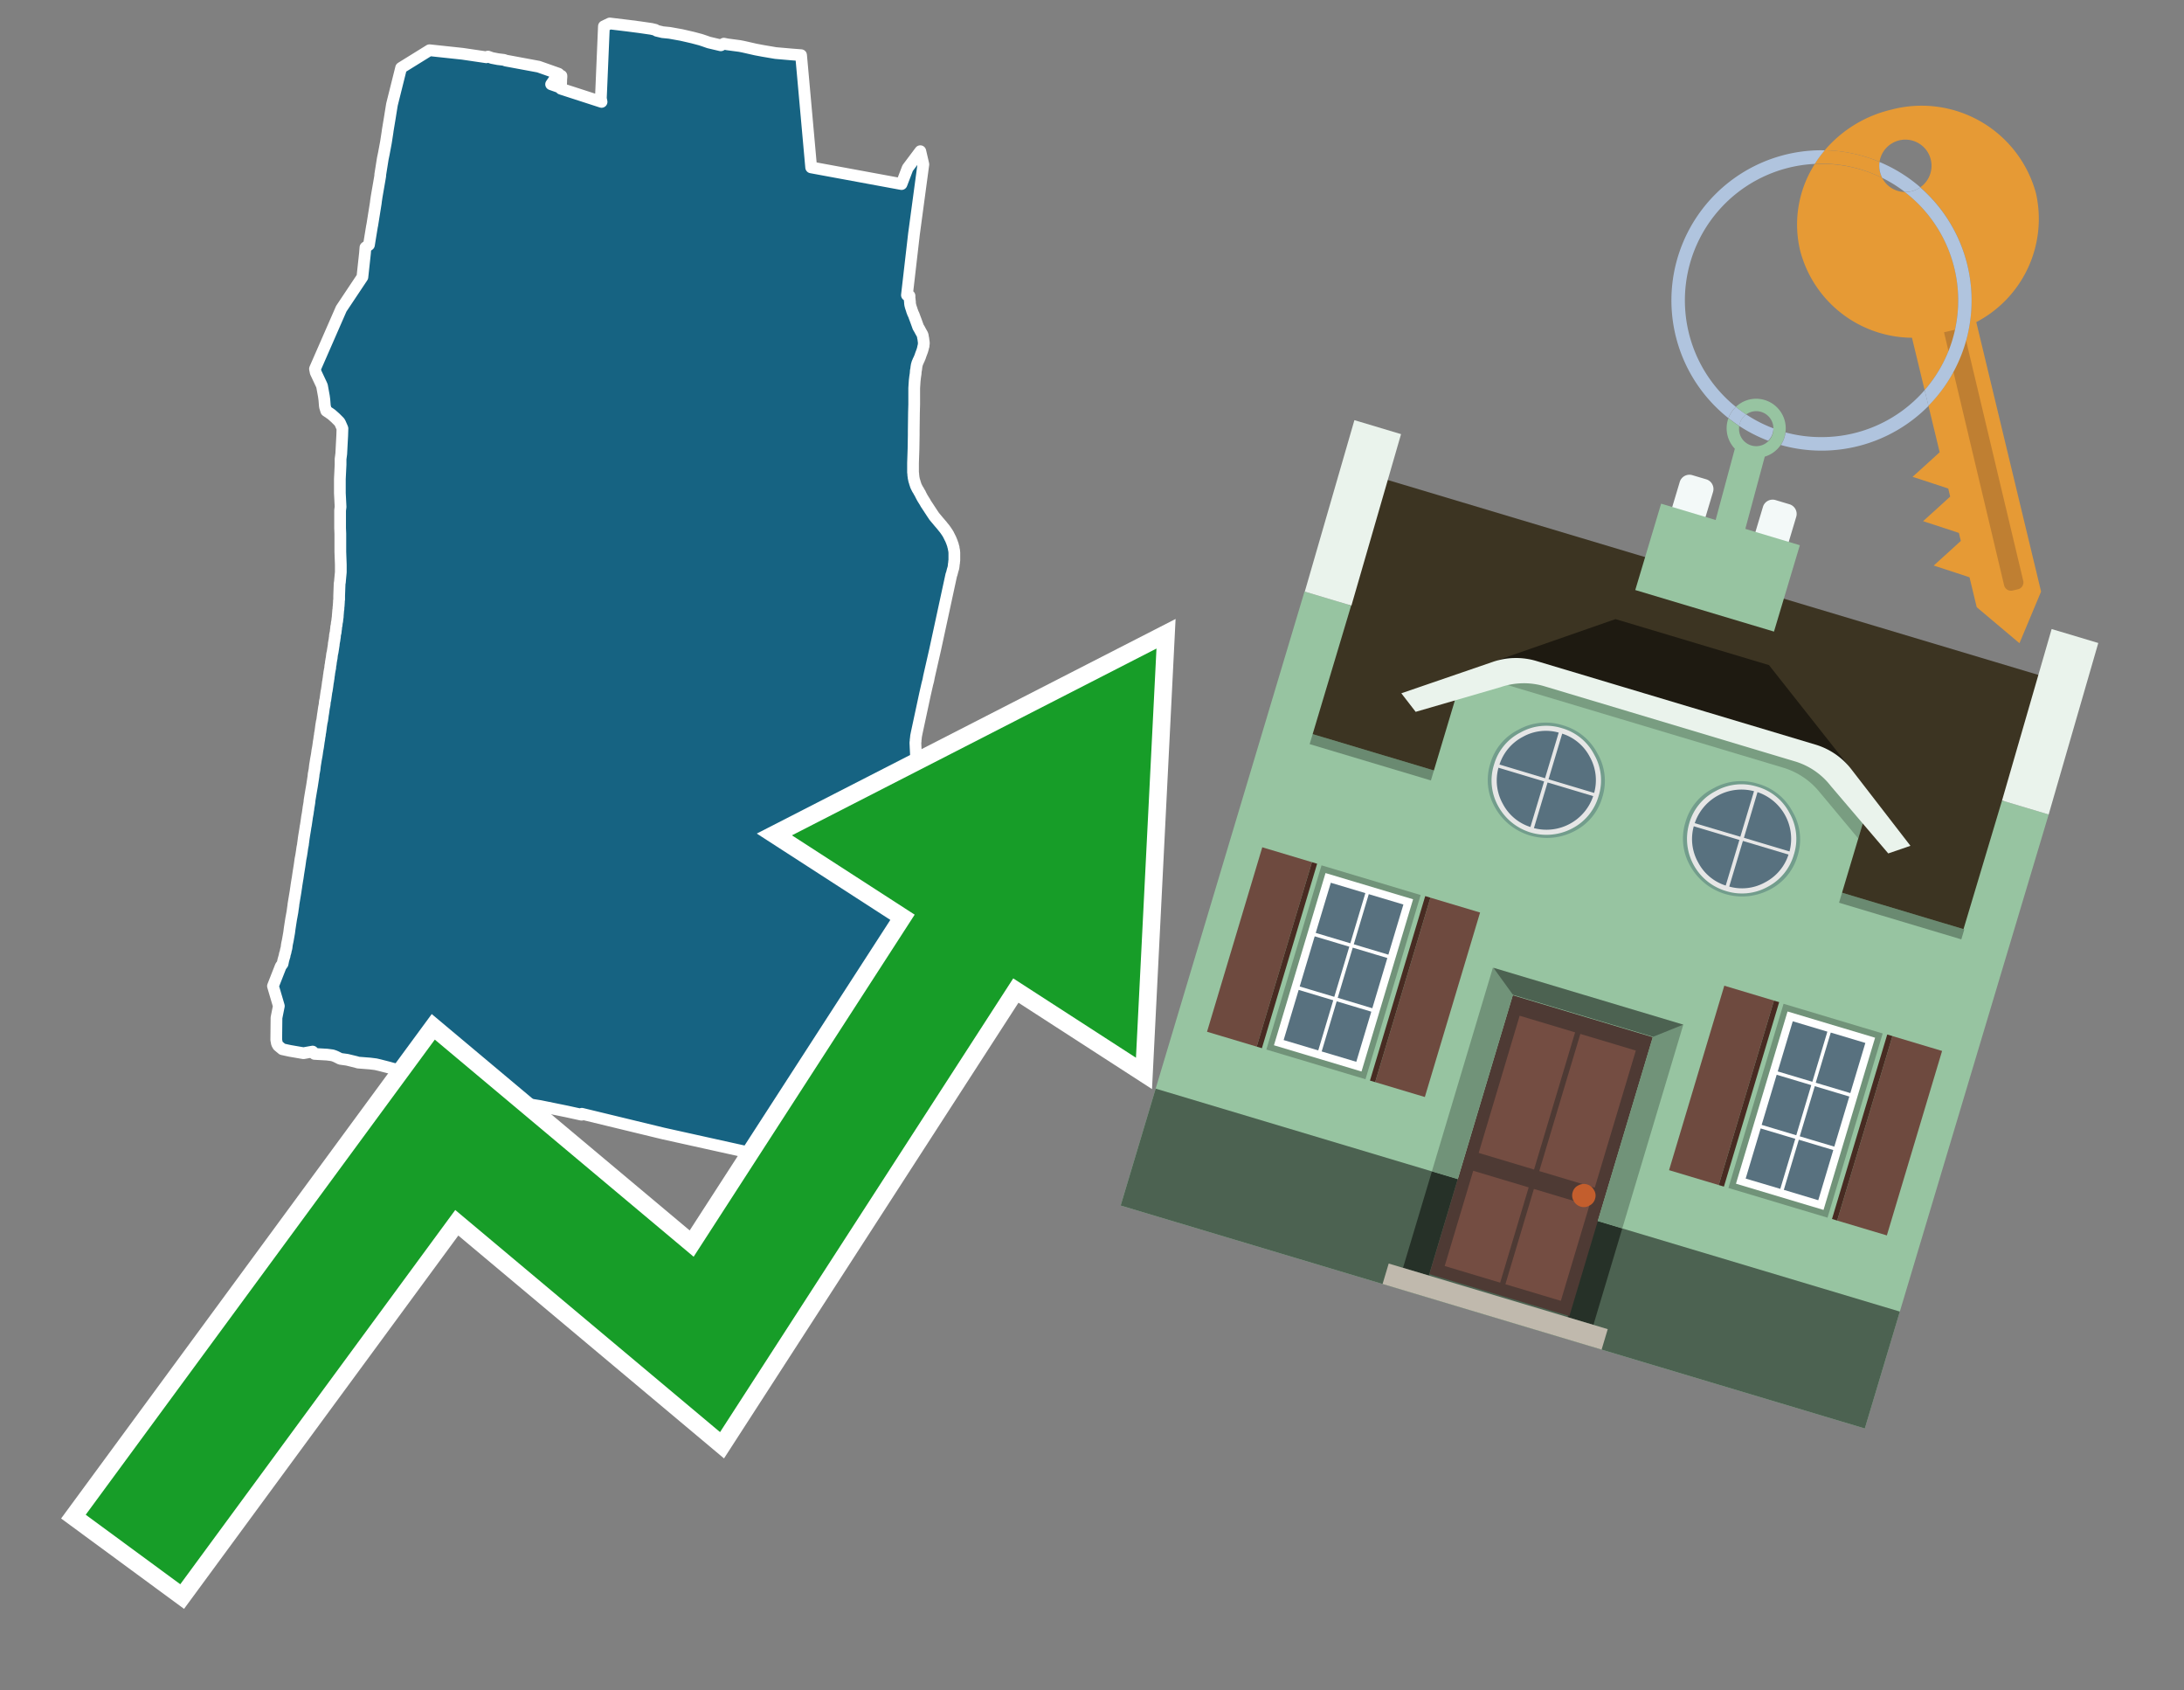 <svg id="Text" xmlns="http://www.w3.org/2000/svg" width="93.05" height="72" viewBox="0 0 93.05 72"><rect x="0" y="0" width="93.05" height="72" fill="#808080" stroke="none"/><polygon points="11.63,42 11.96,41.16 12.04,41.05 12.07,40.9 12.11,40.76 12.13,40.7 12.13,40.66 12.16,40.57 12.17,40.53 12.18,40.47 12.2,40.4 12.21,40.35 12.22,40.26 12.23,40.2 12.26,40.06 12.32,39.72 12.34,39.56 12.4,39.17 12.41,39.11 12.42,39.06 12.44,38.95 12.46,38.84 12.48,38.69 12.5,38.56 12.5,38.53 12.59,37.99 12.61,37.85 12.62,37.79 12.63,37.71 12.67,37.46 12.68,37.41 12.71,37.2 12.75,36.95 12.76,36.89 12.79,36.68 12.8,36.6 12.83,36.45 12.86,36.26 12.88,36.11 12.91,35.96 12.91,35.93 12.92,35.87 12.94,35.71 12.96,35.58 12.98,35.46 13,35.34 13.02,35.2 13.03,35.16 13.07,34.89 13.08,34.81 13.1,34.7 13.11,34.65 13.13,34.5 13.14,34.46 13.14,34.42 13.16,34.31 13.18,34.19 13.19,34.08 13.26,33.66 13.29,33.49 13.35,33.1 13.36,33.03 13.36,32.99 13.4,32.78 13.42,32.6 13.44,32.48 13.46,32.35 13.49,32.19 13.5,32.13 13.51,32.06 13.52,31.98 13.55,31.82 13.56,31.75 13.57,31.68 13.58,31.6 13.6,31.49 13.61,31.4 13.63,31.3 13.63,31.26 13.65,31.16 13.67,31.01 13.68,30.93 13.71,30.74 13.72,30.71 13.73,30.66 13.76,30.43 13.77,30.38 13.8,30.16 13.83,30.01 13.84,29.89 13.85,29.84 13.86,29.81 13.91,29.45 13.92,29.42 13.95,29.22 13.97,29.06 13.98,29.02 13.99,28.94 14,28.89 14.01,28.79 14.02,28.74 14.03,28.65 14.05,28.54 14.07,28.44 14.07,28.39 14.08,28.33 14.09,28.29 14.1,28.19 14.11,28.14 14.12,28.07 14.13,28.04 14.14,27.94 14.15,27.86 14.16,27.82 14.17,27.78 14.22,27.46 14.22,27.42 14.24,27.31 14.25,27.26 14.26,27.17 14.27,27.14 14.27,27.07 14.29,26.97 14.3,26.94 14.31,26.82 14.32,26.79 14.32,26.73 14.33,26.67 14.34,26.64 14.35,26.53 14.37,26.44 14.37,26.41 14.38,26.33 14.39,26.27 14.39,26.23 14.4,26.11 14.41,25.98 14.42,25.95 14.42,25.88 14.43,25.8 14.44,25.64 14.44,25.58 14.45,25.55 14.45,25.52 14.45,25.47 14.45,25.38 14.47,24.84 14.48,24.81 14.49,24.69 14.52,24.37 14.52,24.05 14.5,23.5 14.5,22.73 14.49,22.5 14.49,22.47 14.49,21.74 14.51,21.59 14.48,21 14.48,20.4 14.51,19.79 14.51,19.55 14.53,19.4 14.54,19.32 14.56,18.93 14.58,18.56 14.59,18.25 14.57,18.2 14.49,18.02 14.46,17.97 14.29,17.8 14.2,17.72 14.12,17.65 13.9,17.5 13.86,17.37 13.85,17.34 13.84,17.28 13.82,17.03 13.8,16.88 13.72,16.44 13.69,16.37 13.45,15.86 13.42,15.71 14.54,13.15 15.44,11.8 15.55,10.79 15.57,10.54 15.72,10.43 15.76,10.18 15.85,9.63 15.86,9.59 15.97,8.9 16.01,8.65 16.02,8.56 16.05,8.36 16.18,7.61 16.2,7.49 16.2,7.44 16.31,6.75 16.35,6.56 16.44,6.08 16.45,6.02 16.51,5.63 16.52,5.55 16.61,5.01 16.64,4.82 16.7,4.45 17.09,2.89 18.3,2.14 19.7,2.29 20.72,2.44 20.79,2.41 20.96,2.47 21.22,2.52 21.47,2.55 21.55,2.58 22.95,2.84 23.63,3.08 23.8,3.14 23.66,3.33 23.48,3.59 23.68,3.66 23.79,3.7 23.8,3.55 23.81,3.5 23.88,3.37 23.92,3.23 23.92,3.28 23.91,3.4 23.91,3.45 23.9,3.74 23.9,3.78 25.63,4.34 25.6,4.19 25.73,1.12 25.98,1 26.73,1.09 27.27,1.16 27.75,1.23 27.92,1.27 27.98,1.31 28.23,1.37 28.53,1.4 29.03,1.49 29.25,1.54 29.51,1.6 29.85,1.69 30,1.74 30.2,1.81 30.71,1.93 30.84,1.86 30.99,1.89 31.52,1.96 31.67,1.99 32.2,2.11 32.52,2.17 33.05,2.26 33.74,2.32 34.13,2.35 34.56,7.13 38.41,7.84 38.67,7.16 39.21,6.44 39.34,7 38.94,9.97 38.64,12.57 38.75,12.6 38.75,12.64 38.75,12.71 38.76,12.76 38.76,12.79 38.77,12.86 38.77,12.91 38.78,12.98 38.8,13.06 38.81,13.09 38.82,13.12 38.85,13.21 38.86,13.25 38.88,13.29 38.89,13.33 38.93,13.41 38.97,13.52 39.03,13.68 39.12,13.93 39.18,14.03 39.2,14.07 39.3,14.25 39.31,14.28 39.32,14.32 39.32,14.35 39.33,14.39 39.34,14.43 39.34,14.47 39.35,14.5 39.35,14.54 39.36,14.58 39.36,14.61 39.36,14.65 39.35,14.69 39.35,14.74 39.33,14.79 39.33,14.82 39.32,14.85 39.31,14.88 39.3,14.92 39.29,14.95 39.26,15.03 39.23,15.11 39.21,15.17 39.2,15.2 39.17,15.27 39.15,15.32 39.13,15.35 39.12,15.38 39.11,15.41 39.09,15.44 39.08,15.48 39.07,15.51 39.06,15.55 39.05,15.58 39.05,15.61 39.04,15.65 39.04,15.68 39.03,15.75 39.02,15.78 39.01,15.92 38.99,16.05 38.97,16.22 38.95,16.53 38.95,16.56 38.95,16.69 38.95,16.79 38.95,16.85 38.95,17 38.95,17.07 38.95,17.22 38.94,17.57 38.93,18.35 38.93,18.52 38.92,19.12 38.9,19.72 38.9,19.97 38.9,20.04 38.9,20.07 38.9,20.12 38.91,20.19 38.91,20.24 38.92,20.29 38.92,20.32 38.93,20.37 38.95,20.47 38.97,20.52 38.98,20.57 39,20.62 39.01,20.66 39.03,20.71 39.05,20.75 39.07,20.79 39.09,20.83 39.11,20.86 39.14,20.91 39.16,20.95 39.21,21.03 39.22,21.06 39.3,21.21 39.38,21.34 39.4,21.37 39.45,21.46 39.51,21.55 39.7,21.84 39.8,21.99 40,22.23 40.13,22.38 40.16,22.42 40.25,22.53 40.3,22.6 40.32,22.63 40.36,22.69 40.41,22.77 40.42,22.8 40.45,22.85 40.47,22.9 40.49,22.93 40.52,23 40.54,23.05 40.56,23.1 40.58,23.16 40.6,23.21 40.61,23.27 40.63,23.32 40.63,23.35 40.64,23.4 40.65,23.44 40.66,23.54 40.66,23.58 40.66,23.63 40.66,23.68 40.66,23.73 40.66,23.78 40.66,23.83 40.66,23.87 40.65,23.92 40.65,23.98 40.64,24.01 40.63,24.12 40.62,24.18 40.61,24.22 40.6,24.25 40.59,24.28 40.56,24.4 40.55,24.44 40.53,24.49 39.84,27.68 39.58,28.82 39.55,28.98 39.51,29.13 39.41,29.57 39.06,31.2 39.03,31.35 39.02,31.45 39.01,31.52 39.01,31.57 39,31.63 39.01,31.86 39.03,32.24 39.05,32.42 39.12,32.92 39.21,33.75 39.21,33.97 39.06,36.35 39.04,36.63 39.03,36.73 38.99,37.37 38.97,37.63 38.97,37.68 38.93,38.2 38.91,38.49 38.72,41 38.7,41.33 38.69,41.45 38.68,41.58 38.66,41.97 38.63,42.37 38.63,42.41 38.58,43.05 38.54,43.7 38.53,43.91 38.52,44.05 38.51,44.22 38.49,44.4 38.49,44.51 38.48,44.66 38.45,45.05 38.44,45.17 38.41,45.41 38.31,45.86 38.21,46.27 38.1,46.7 38.1,46.73 38.07,46.82 38.06,46.87 38.03,46.99 38.01,47.06 37.97,47.18 37.93,47.31 37.85,47.58 37.83,47.65 37.7,48.04 37.67,48.15 37.66,48.19 37.55,48.43 37.51,48.73 37.43,49.01 37.37,49.21 37.33,49.35 37.27,49.55 37.19,49.77 37.14,49.89 37.01,50.16 36.84,50.53 36.79,50.63 36.63,51 32.82,49.29 28.26,48.28 24.79,47.44 24.78,47.48 24.14,47.34 23.01,47.11 22.45,47.02 21.34,46.76 21.09,46.67 20.97,46.64 20.87,46.61 20.74,46.58 20.6,46.55 20.46,46.51 20.31,46.47 20.12,46.42 20.01,46.39 19.93,46.36 19.78,46.32 19.33,46.23 19.23,46.18 19.07,46.14 18.94,46.1 18.39,46.06 18.33,46.02 18.24,45.94 18.16,45.9 17.99,45.83 17.87,45.8 17.77,45.77 17.65,45.74 17.52,45.71 17.34,45.67 17.23,45.64 17.05,45.59 16.83,45.54 16.71,45.51 16.57,45.47 16.18,45.37 16.01,45.33 15.77,45.3 15.26,45.26 15.16,45.23 14.79,45.14 14.5,45.1 14.32,45.01 14.25,44.98 14.16,44.95 13.93,44.92 13.4,44.89 13.35,44.82 13.32,44.79 12.93,44.86 12.35,44.76 12.21,44.73 12.03,44.69 11.85,44.54 11.8,44.45 11.77,44.29 11.78,43.35 11.88,42.85 " fill="#166382" stroke="#fff" stroke-linejoin="round" stroke-width="0.5"/><polygon points="49.272 27.624 33.741 35.58 38.97 38.959 29.553 53.529 18.525 44.281 3.652 64.518 7.681 67.479 19.396 51.538 30.678 60.999 43.169 41.673 48.398 45.053 49.272 27.624" fill="none" stroke="#fff" stroke-miterlimit="10" stroke-width="1.5"/><polygon points="49.272 27.624 33.741 35.58 38.97 38.959 29.553 53.529 18.525 44.281 3.652 64.518 7.681 67.479 19.396 51.538 30.678 60.999 43.169 41.673 48.398 45.053 49.272 27.624" fill="#179d28"/><path d="M80.19,7.577a1.16,1.16,0,0,1-.094-.251,1.114,1.114,0,0,1-.018-.429A6.367,6.367,0,0,0,77.743,6.4a5.269,5.269,0,0,0-.423.577c.1,0,.192-.007.288-.007A5.794,5.794,0,0,1,80.19,7.577Z" fill="#e69a35"/><path d="M77.608,6.4A6.394,6.394,0,0,0,73.64,17.81a1.26,1.26,0,0,1,.317-.48A5.821,5.821,0,0,1,77.32,6.981a5.269,5.269,0,0,1,.423-.577Z" fill="#b0c4de"/><path d="M84.2,13.72a4.962,4.962,0,0,0,2.545-5.48,5.047,5.047,0,0,0-6.179-3.566A5.322,5.322,0,0,0,77.743,6.4a6.367,6.367,0,0,1,2.335.493,1.114,1.114,0,1,1,1.736,1.084,6.392,6.392,0,0,1,.347,9.3l.479,1.985-.438.4-.716.648.92.3.6.2.082.341-.438.4-.716.648.92.3.605.2.082.341-.438.4-.716.649.92.3.605.2.307,1.274,1.821,1.534.921-2.2Z" fill="#e69a35"/><path d="M81.154,8.179a1.115,1.115,0,0,1-.964-.6,5.794,5.794,0,0,0-2.582-.6c-.1,0-.192,0-.288.007a4.783,4.783,0,0,0-.625,3.685,4.962,4.962,0,0,0,4.765,3.715L82,16.617a5.82,5.82,0,0,0-.846-8.438Z" fill="#e69a35"/><path d="M74.1,18.142a6.386,6.386,0,0,0,1.232.63.73.73,0,0,0,.224-.527h0a5.783,5.783,0,0,1-1.159-.593A.733.733,0,0,0,74.1,18.142Z" fill="#b0c4de"/><path d="M74.4,17.652q-.228-.152-.44-.322a1.26,1.26,0,0,0-.317.48c.148.117.3.228.46.332A.733.733,0,0,1,74.4,17.652Z" fill="#b0c4de"/><path d="M74.824,16.984a1.257,1.257,0,0,0-.867.346c.141.114.288.222.44.322a.731.731,0,0,1,1.159.593h0a.732.732,0,1,1-1.463,0,.7.7,0,0,1,.007-.1c-.158-.1-.312-.215-.46-.332a1.258,1.258,0,0,0,.273,1.3l-.979,3.635,1.275.341.98-3.639a1.266,1.266,0,0,0,.681-.5,1.249,1.249,0,0,0,.2-.538,1.328,1.328,0,0,0,.012-.168A1.262,1.262,0,0,0,74.824,16.984Z" fill="#97c4a1"/><path d="M85.974,25.1l-.226.053a.3.3,0,0,1-.362-.223l-2.56-10.777.81-.193L86.2,24.736A.3.3,0,0,1,85.974,25.1Z" fill="#bf7f32"/><path d="M80.1,7.326a1.16,1.16,0,0,0,.094.251,5.833,5.833,0,0,1,.964.6,1.137,1.137,0,0,0,.287-.031,1.108,1.108,0,0,0,.373-.167A6.371,6.371,0,0,0,80.078,6.9,1.114,1.114,0,0,0,80.1,7.326Z" fill="#b0c4de"/><path d="M77.608,18.618a5.836,5.836,0,0,1-1.534-.2,1.24,1.24,0,0,1-.2.537,6.4,6.4,0,0,0,6.291-1.666L82,16.617A5.807,5.807,0,0,1,77.608,18.618Z" fill="#b0c4de"/><path d="M81.814,7.981a1.108,1.108,0,0,1-.373.167,1.137,1.137,0,0,1-.287.031A5.82,5.82,0,0,1,82,16.617l.161.667a6.392,6.392,0,0,0-.347-9.3Z" fill="#b0c4de"/><polygon points="83.79 39.753 55.78 31.364 58.988 20.404 86.964 28.783 83.79 39.753 83.79 39.753" fill="#3c3422" fill-rule="evenodd"/><polygon points="81.705 53.32 87.284 34.692 85.297 34.097 83.656 39.575 55.926 31.269 57.567 25.791 55.579 25.196 47.746 51.348 79.451 60.844 81.705 53.32" fill="#97c4a1" fill-rule="evenodd"/><rect x="69.522" y="21.148" width="0.444" height="28.983" transform="translate(15.592 92.226) rotate(-73.326)" opacity="0.3"/><polygon points="87.284 34.692 85.297 34.097 87.411 26.793 89.398 27.388 87.284 34.692 87.284 34.692" fill="#eaf3ec" fill-rule="evenodd"/><polygon points="57.578 25.794 55.591 25.199 57.705 17.896 59.692 18.491 57.578 25.794 57.578 25.794" fill="#eaf3ec" fill-rule="evenodd"/><polygon points="79.451 60.844 80.943 55.865 49.238 46.369 47.747 51.348 79.451 60.844 79.451 60.844" fill="#4c6251" fill-rule="evenodd"/><path d="M71.566,20.528l-.522,1.743,1.418.425.523-1.744a.432.432,0,0,0-.289-.536l-.593-.177A.431.431,0,0,0,71.566,20.528Z" fill="#f3f9f8" fill-rule="evenodd"/><path d="M75.111,21.589l-.522,1.743,1.418.425.522-1.743a.43.43,0,0,0-.289-.536l-.593-.178A.43.43,0,0,0,75.111,21.589Z" fill="#f3f9f8" fill-rule="evenodd"/><polygon points="75.368 28.329 68.829 26.37 63.807 28.121 78.733 32.591 75.368 28.329" fill="#1e1a11"/><polygon points="78.248 32.422 64.442 28.287 62.236 28.998 60.064 36.247 77.453 41.455 79.651 34.116 78.248 32.422" fill="#97c4a1"/><path d="M77.74,32.516S65.088,28.725,65,28.7l-.938.43,11.892,3.562a3.175,3.175,0,0,1,1.532,1l1.685,2.02.327-1.09Z" fill-rule="evenodd" opacity="0.2"/><path d="M77.35,31.716,65.458,28.154a3.041,3.041,0,0,0-1.854.037l-3.9,1.339.611.79,3.626-1.054a3.045,3.045,0,0,1,1.855-.037l10.673,3.2A3.028,3.028,0,0,1,78,33.477l2.45,2.874.945-.325-2.518-3.26A3.036,3.036,0,0,0,77.35,31.716Z" fill="#eaf3ec"/><polygon points="76.683 23.223 70.773 21.453 69.671 25.132 75.581 26.902 76.683 23.223 76.683 23.223" fill="#97c4a1" fill-rule="evenodd"/><g id="Symbol_9_0_Layer2_0_MEMBER_8_MEMBER_21_MEMBER_0_FILL" data-name="Symbol 9 0 Layer2 0 MEMBER 8 MEMBER 21 MEMBER 0 FILL"><path d="M66.584,30.892a2.39,2.39,0,0,0-1.891.189,2.317,2.317,0,0,0-1.2,1.448A2.345,2.345,0,0,0,63.7,34.4a2.528,2.528,0,0,0,3.367,1.008,2.339,2.339,0,0,0,1.2-1.447,2.313,2.313,0,0,0-.208-1.87A2.394,2.394,0,0,0,66.584,30.892Z" fill="#729d8c"/></g><g id="Symbol_9_0_Layer2_0_MEMBER_8_MEMBER_21_MEMBER_1_FILL" data-name="Symbol 9 0 Layer2 0 MEMBER 8 MEMBER 21 MEMBER 1 FILL"><path d="M66.547,31.016a2.241,2.241,0,0,0-1.769.185,2.213,2.213,0,0,0-1.127,1.376,2.239,2.239,0,0,0,.185,1.768,2.341,2.341,0,0,0,3.145.942,2.234,2.234,0,0,0,1.126-1.376,2.207,2.207,0,0,0-.185-1.768A2.237,2.237,0,0,0,66.547,31.016Z" fill="#e6e6e6"/></g><g id="Symbol_9_0_Layer2_0_MEMBER_8_MEMBER_21_MEMBER_2_MEMBER_0_FILL" data-name="Symbol 9 0 Layer2 0 MEMBER 8 MEMBER 21 MEMBER 2 MEMBER 0 FILL"><path d="M65.787,33.284,63.843,32.7a2.036,2.036,0,0,0,.186,1.539,2.015,2.015,0,0,0,1.175.986Z" fill="#58717f"/></g><g id="Symbol_9_0_Layer2_0_MEMBER_8_MEMBER_21_MEMBER_2_MEMBER_1_FILL" data-name="Symbol 9 0 Layer2 0 MEMBER 8 MEMBER 21 MEMBER 2 MEMBER 1 FILL"><path d="M65.827,33.148l.582-1.944a2.01,2.01,0,0,0-1.523.178,2.037,2.037,0,0,0-1,1.183Z" fill="#58717f"/></g><g id="Symbol_9_0_Layer2_0_MEMBER_8_MEMBER_21_MEMBER_2_MEMBER_2_FILL" data-name="Symbol 9 0 Layer2 0 MEMBER 8 MEMBER 21 MEMBER 2 MEMBER 2 FILL"><path d="M67.878,33.91l-1.943-.582-.582,1.944a2.1,2.1,0,0,0,2.525-1.362Z" fill="#58717f"/></g><g id="Symbol_9_0_Layer2_0_MEMBER_8_MEMBER_21_MEMBER_2_MEMBER_3_FILL" data-name="Symbol 9 0 Layer2 0 MEMBER 8 MEMBER 21 MEMBER 2 MEMBER 3 FILL"><path d="M66.558,31.249l-.582,1.943,1.943.582a2.031,2.031,0,0,0-.186-1.539A2.009,2.009,0,0,0,66.558,31.249Z" fill="#58717f"/></g><g id="Symbol_9_0_Layer2_0_MEMBER_8_MEMBER_21_MEMBER_0_FILL-2" data-name="Symbol 9 0 Layer2 0 MEMBER 8 MEMBER 21 MEMBER 0 FILL"><path d="M74.9,33.384a2.4,2.4,0,0,0-1.891.189,2.316,2.316,0,0,0-1.2,1.448,2.341,2.341,0,0,0,.209,1.87A2.527,2.527,0,0,0,75.387,37.9a2.345,2.345,0,0,0,1.2-1.447,2.314,2.314,0,0,0-.209-1.87A2.389,2.389,0,0,0,74.9,33.384Z" fill="#729d8c"/></g><g id="Symbol_9_0_Layer2_0_MEMBER_8_MEMBER_21_MEMBER_1_FILL-2" data-name="Symbol 9 0 Layer2 0 MEMBER 8 MEMBER 21 MEMBER 1 FILL"><path d="M74.867,33.508a2.239,2.239,0,0,0-1.768.185,2.21,2.21,0,0,0-1.127,1.376,2.316,2.316,0,0,0,1.564,2.883,2.261,2.261,0,0,0,1.765-.173A2.237,2.237,0,0,0,76.428,36.4a2.209,2.209,0,0,0-.185-1.769A2.239,2.239,0,0,0,74.867,33.508Z" fill="#e6e6e6"/></g><g id="Symbol_9_0_Layer2_0_MEMBER_8_MEMBER_21_MEMBER_2_MEMBER_0_FILL-2" data-name="Symbol 9 0 Layer2 0 MEMBER 8 MEMBER 21 MEMBER 2 MEMBER 0 FILL"><path d="M74.107,35.776l-1.943-.582a2.031,2.031,0,0,0,.186,1.539,2.009,2.009,0,0,0,1.175.986Z" fill="#58717f"/></g><g id="Symbol_9_0_Layer2_0_MEMBER_8_MEMBER_21_MEMBER_2_MEMBER_1_FILL-2" data-name="Symbol 9 0 Layer2 0 MEMBER 8 MEMBER 21 MEMBER 2 MEMBER 1 FILL"><path d="M74.148,35.64,74.73,33.7a2.1,2.1,0,0,0-2.525,1.362Z" fill="#58717f"/></g><g id="Symbol_9_0_Layer2_0_MEMBER_8_MEMBER_21_MEMBER_2_MEMBER_2_FILL-2" data-name="Symbol 9 0 Layer2 0 MEMBER 8 MEMBER 21 MEMBER 2 MEMBER 2 FILL"><path d="M76.2,36.4l-1.943-.582-.582,1.944a2.015,2.015,0,0,0,1.523-.178A2.036,2.036,0,0,0,76.2,36.4Z" fill="#58717f"/></g><g id="Symbol_9_0_Layer2_0_MEMBER_8_MEMBER_21_MEMBER_2_MEMBER_3_FILL-2" data-name="Symbol 9 0 Layer2 0 MEMBER 8 MEMBER 21 MEMBER 2 MEMBER 3 FILL"><path d="M74.879,33.741,74.3,35.684l1.943.582a2.1,2.1,0,0,0-1.361-2.525Z" fill="#58717f"/></g><polygon points="51.426 43.946 53.542 44.58 55.896 36.723 53.78 36.089 51.426 43.946 51.426 43.946" fill="#6e4a3f" fill-rule="evenodd"/><polygon points="53.542 44.58 53.764 44.647 56.117 36.789 55.896 36.723 53.542 44.58 53.542 44.58" fill="#482b22" fill-rule="evenodd"/><polygon points="60.706 46.726 58.59 46.092 60.943 38.235 63.059 38.868 60.706 46.726 60.706 46.726" fill="#6e4a3f" fill-rule="evenodd"/><polygon points="58.59 46.092 58.368 46.026 60.722 38.168 60.943 38.235 58.59 46.092 58.59 46.092" fill="#482b22" fill-rule="evenodd"/><rect x="53.146" y="39.209" width="8.19" height="4.408" transform="translate(1.145 84.365) rotate(-73.326)" fill="#719379"/><polygon points="60.205 38.304 56.474 37.187 54.277 44.522 58.008 45.639 60.205 38.304 60.205 38.304" fill="#fff" fill-rule="evenodd"/><path d="M59.792,38.527l-.64,2.136-1.474-.442.639-2.135,1.475.441Zm-1.621-.485-.64,2.136-1.474-.442L56.7,37.6l1.474.442Zm-2.158,1.84,1.475.441-.64,2.136-1.474-.441.639-2.136Zm-.683,2.282,1.474.441-.639,2.136L54.69,44.3l.64-2.135Zm.981,2.621.639-2.136,1.475.442-.64,2.135-1.474-.441Zm2.158-1.84L56.994,42.5l.64-2.136,1.474.442-.639,2.136Z" fill="#58717f" fill-rule="evenodd"/><polygon points="80.39 52.621 78.274 51.988 80.628 44.13 82.743 44.764 80.39 52.621 80.39 52.621" fill="#6e4a3f" fill-rule="evenodd"/><polygon points="78.274 51.988 78.053 51.921 80.406 44.064 80.628 44.13 78.274 51.988 78.274 51.988" fill="#482b22" fill-rule="evenodd"/><polygon points="71.111 49.842 73.227 50.476 75.58 42.619 73.464 41.985 71.111 49.842 71.111 49.842" fill="#6e4a3f" fill-rule="evenodd"/><polygon points="73.227 50.476 73.448 50.542 75.802 42.685 75.58 42.619 73.227 50.476 73.227 50.476" fill="#482b22" fill-rule="evenodd"/><rect x="72.83" y="45.105" width="8.19" height="4.408" transform="translate(9.534 107.426) rotate(-73.326)" fill="#719379"/><polygon points="76.159 43.083 79.889 44.2 77.692 51.535 73.962 50.418 76.159 43.083 76.159 43.083" fill="#fff" fill-rule="evenodd"/><path d="M76.381,43.5l1.475.442-.64,2.135-1.475-.441.64-2.136ZM78,43.981l1.474.442-.64,2.136-1.474-.442L78,43.981Zm.791,2.724-.64,2.135L76.679,48.4l.64-2.136,1.474.442Zm-.684,2.282-.639,2.135L76,50.68l.64-2.135,1.474.442Zm-2.26,1.65L74.375,50.2l.639-2.135,1.475.441-.64,2.136Zm-.791-2.724.64-2.135,1.474.441-.639,2.136-1.475-.442Z" fill="#58717f" fill-rule="evenodd"/><polygon points="67.888 56.431 69.118 52.323 68.019 51.994 66.789 56.102 67.888 56.431 67.888 56.431" fill="#263128" fill-rule="evenodd"/><polygon points="60.877 54.331 62.108 50.223 61.007 49.894 59.776 54.002 60.877 54.331 60.877 54.331" fill="#263128" fill-rule="evenodd"/><g id="Symbol_9_0_Layer2_0_MEMBER_8_MEMBER_12_MEMBER_0_FILL" data-name="Symbol 9 0 Layer2 0 MEMBER 8 MEMBER 12 MEMBER 0 FILL"><path d="M70.418,44.178l-5.965-1.786L60.9,54.27l5.964,1.786Z" fill="#4e3a34"/></g><g id="Symbol_9_0_Layer2_0_MEMBER_8_MEMBER_12_MEMBER_1_MEMBER_0_FILL" data-name="Symbol 9 0 Layer2 0 MEMBER 8 MEMBER 12 MEMBER 1 MEMBER 0 FILL"><path d="M65.358,49.815l1.75-5.843-2.363-.708L63,49.107Z" fill="#744d42"/></g><g id="Symbol_9_0_Layer2_0_MEMBER_8_MEMBER_12_MEMBER_1_MEMBER_1_FILL" data-name="Symbol 9 0 Layer2 0 MEMBER 8 MEMBER 12 MEMBER 1 MEMBER 1 FILL"><path d="M67.331,44.039l-1.75,5.842,2.364.708,1.75-5.842Z" fill="#744d42"/></g><g id="Symbol_9_0_Layer2_0_MEMBER_8_MEMBER_12_MEMBER_2_MEMBER_0_FILL" data-name="Symbol 9 0 Layer2 0 MEMBER 8 MEMBER 12 MEMBER 2 MEMBER 0 FILL"><path d="M63.915,54.633l1.215-4.058-2.363-.707-1.215,4.057Z" fill="#744d42"/></g><g id="Symbol_9_0_Layer2_0_MEMBER_8_MEMBER_12_MEMBER_2_MEMBER_1_FILL" data-name="Symbol 9 0 Layer2 0 MEMBER 8 MEMBER 12 MEMBER 2 MEMBER 1 FILL"><path d="M66.5,55.407l1.215-4.057-2.363-.708L64.138,54.7Z" fill="#744d42"/></g><g id="Symbol_9_0_Layer2_0_MEMBER_8_MEMBER_13_FILL" data-name="Symbol 9 0 Layer2 0 MEMBER 8 MEMBER 13 FILL"><path d="M67.959,51.058a.439.439,0,0,0-.045-.367.487.487,0,0,0-.669-.2.445.445,0,0,0-.239.282.457.457,0,0,0,.041.378.481.481,0,0,0,.293.242.459.459,0,0,0,.377-.042A.453.453,0,0,0,67.959,51.058Z" fill="#c35e2d"/></g><g id="Symbol_9_0_Layer2_0_MEMBER_8_MEMBER_14_FILL" data-name="Symbol 9 0 Layer2 0 MEMBER 8 MEMBER 14 FILL"><path d="M64.557,42.047l-.951-.833-2.6,8.68,1.1.329Z" fill="#719379"/></g><g id="Symbol_9_0_Layer2_0_MEMBER_8_MEMBER_15_FILL" data-name="Symbol 9 0 Layer2 0 MEMBER 8 MEMBER 15 FILL"><path d="M71.718,43.643l-1.2.19L68.072,52.01l1.046.313Z" fill="#719379"/></g><g id="Symbol_9_0_Layer2_0_MEMBER_8_MEMBER_16_FILL" data-name="Symbol 9 0 Layer2 0 MEMBER 8 MEMBER 16 FILL"><path d="M63.627,41.22l.836,1.156,5.961,1.786,1.294-.519Z" fill="#4c6251"/></g><polygon points="58.905 54.69 59.166 53.819 68.498 56.614 68.237 57.485 58.905 54.69 58.905 54.69" fill="#c0b9ad" fill-rule="evenodd"/></svg>